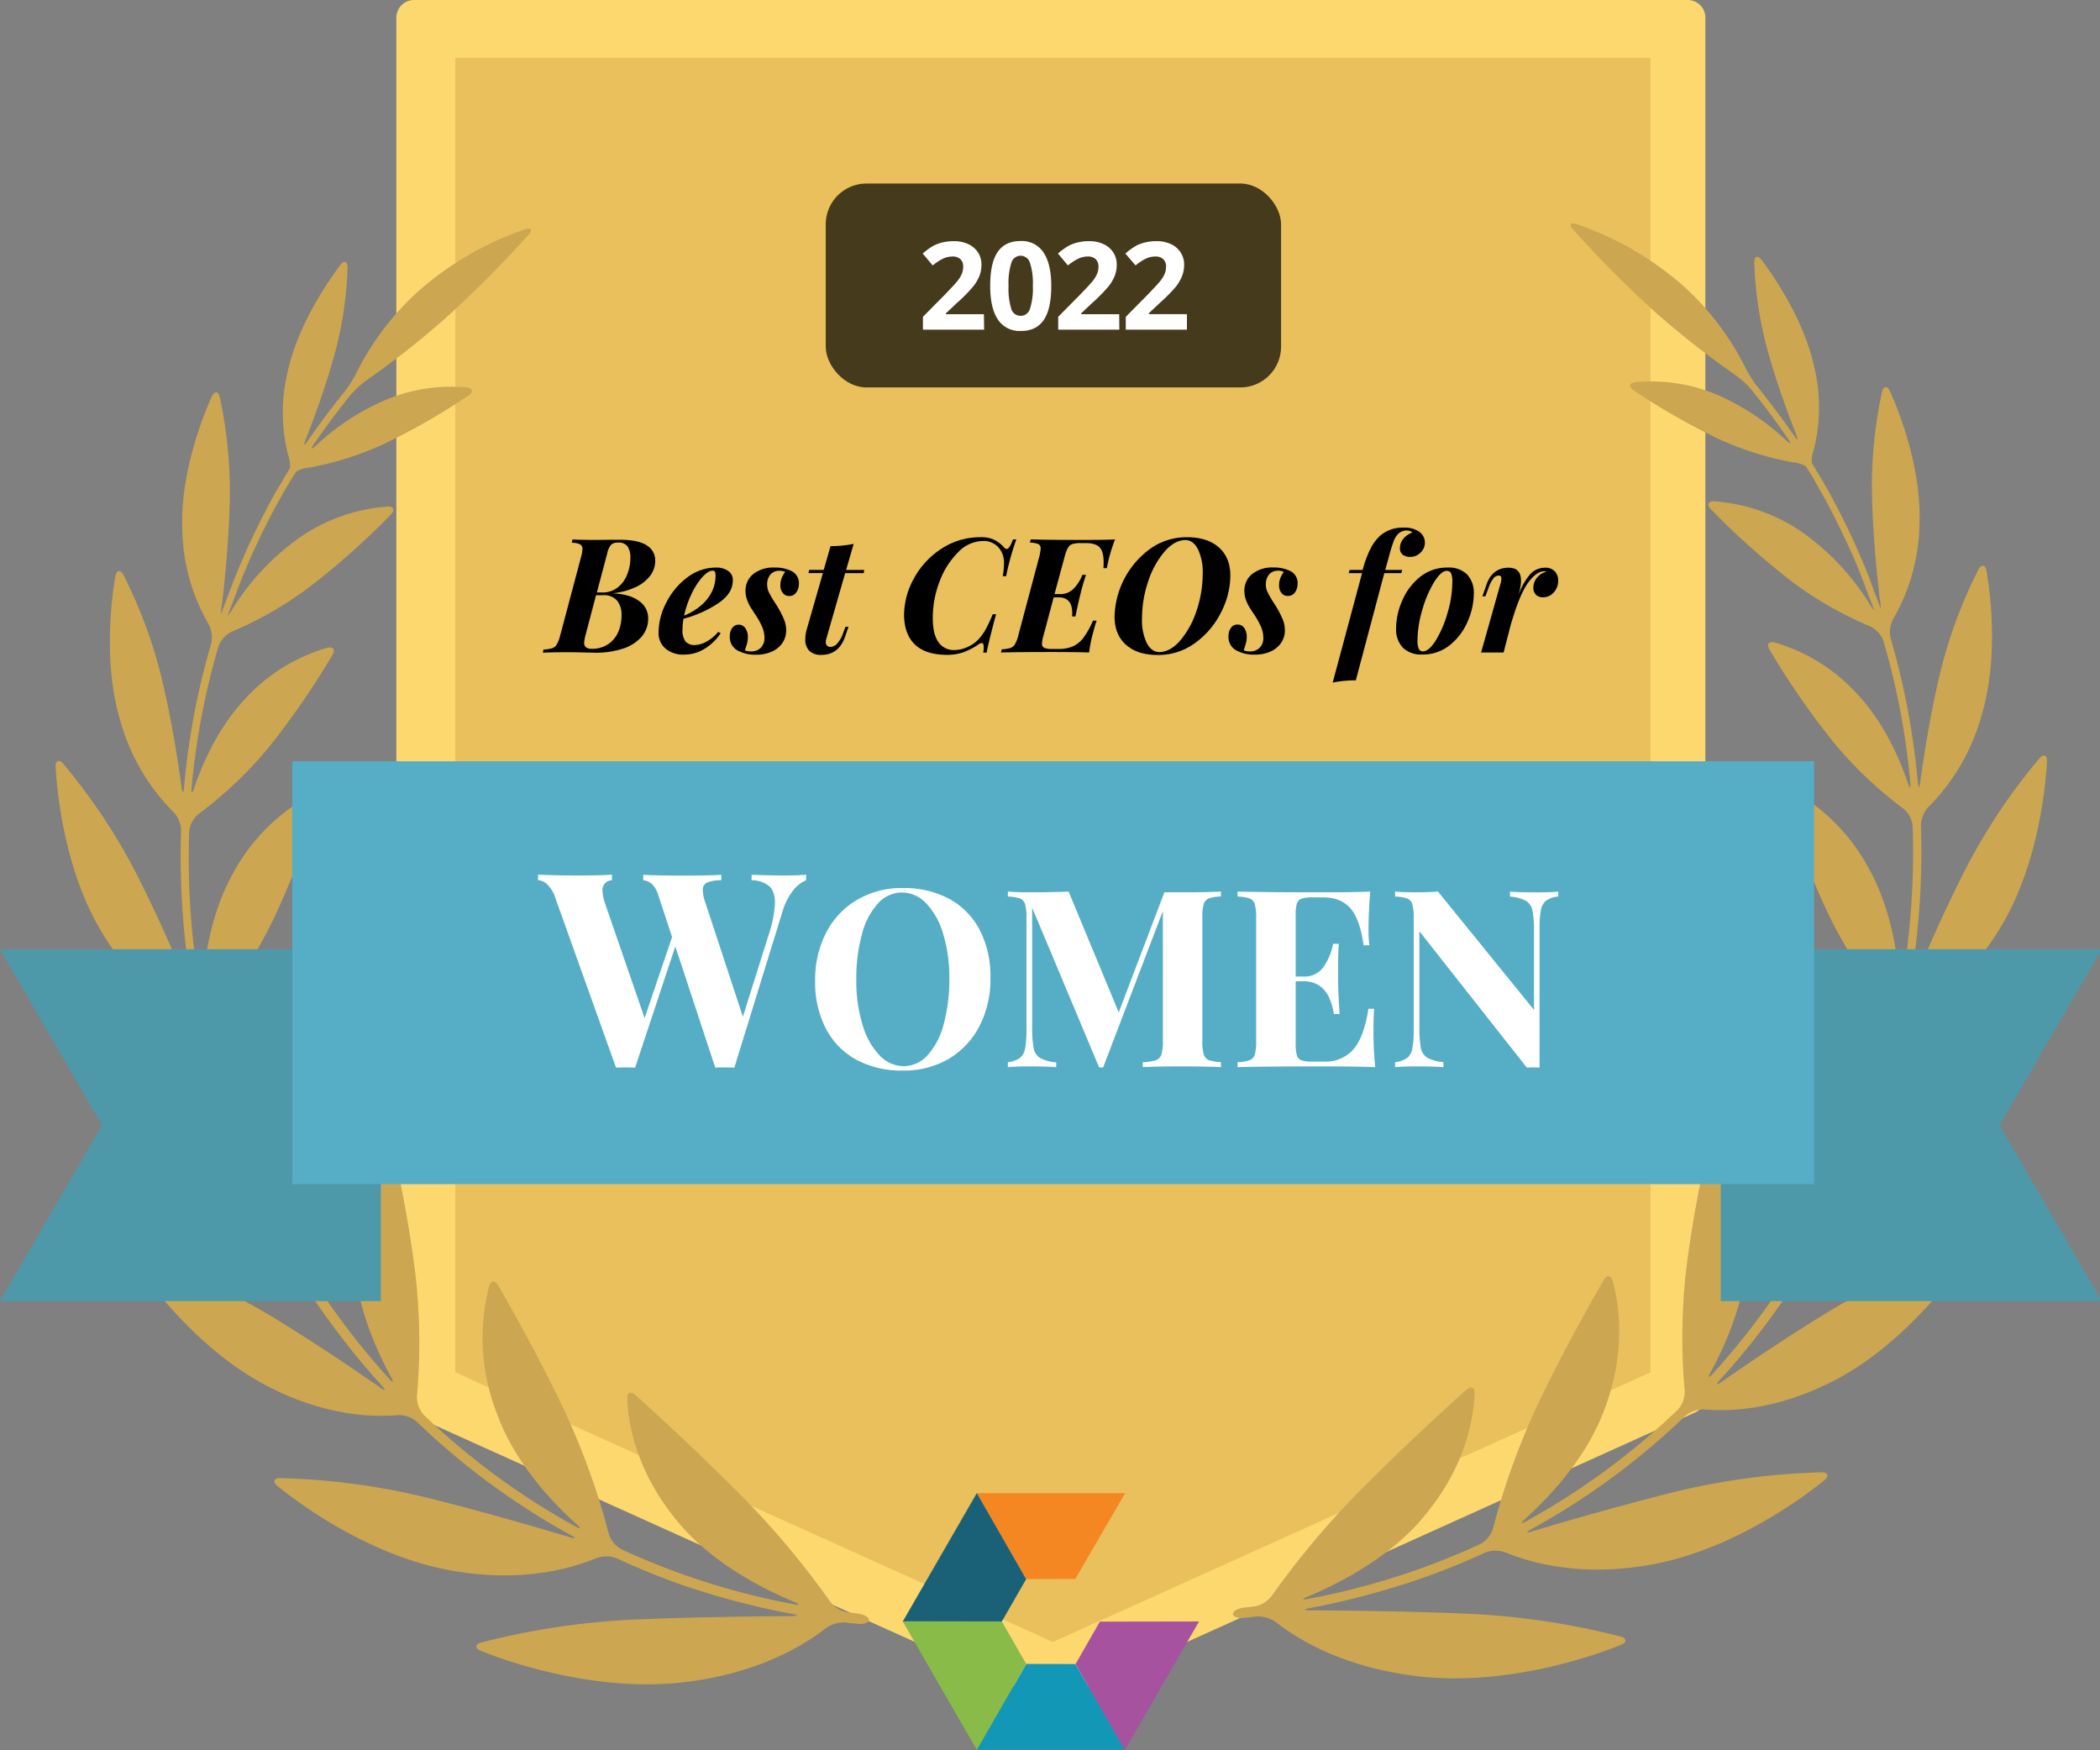 <svg id="Layer_1" data-name="Layer 1" xmlns="http://www.w3.org/2000/svg" width="618" height="515"><rect width="100%" height="100%" fill="#808080" stroke="none"/><defs><style>.cls-1{fill:#fdd86f}.cls-11{fill:#fff}</style></defs><g id="Awards-Badges"><g id="Q2-2021_041421-Outlined" data-name="Q2-2021 041421-Outlined"><g id="women"><path id="Path" class="cls-1" d="M496.62 410.95l-187.38 84.54-187.38-84.54V5.19h374.76v405.76z"/><path id="Shape" class="cls-1" d="M309.24 500.68a5.37 5.37 0 01-2.13-.47l-187.36-84.54a5.19 5.19 0 01-3.11-4.66V5.19A5.21 5.21 0 01121.87 0h374.8a5.19 5.19 0 015.19 5.19V411a5.17 5.17 0 01-3.11 4.66l-187.37 84.6a5.42 5.42 0 01-2.14.42zM127 407.6l182.2 82.19 182.2-82.19V10.39H127z"/><path fill="#e9c05b" d="M134 403.79V17h351.71v386.79l-175.86 79.34L134 403.79z"/><path d="M244.29 471.23a252.14 252.14 0 00-25.35-30.38c-13.68-13.79-26.7-25.66-31.94-30.39-1.36-1.21-2.48-.73-2.41 1.08.23 6.22 2.07 20.65 14.51 35.77 9.53 11.82 24.07 19.64 34.69 24.07 1.67.7 1.56 1-.18.64a214.16 214.16 0 01-50.72-16.16 7.78 7.78 0 01-3.73-4.59 213.49 213.49 0 00-12.78-35.61c-7.92-16.74-16.35-31.49-19.83-37.48-.92-1.56-2.15-1.45-2.62.31a61.2 61.2 0 002.48 37.88c5.07 13.75 15.42 25.06 23.32 32.17 1.36 1.19 1.19 1.46-.4.59a211.55 211.55 0 01-44.62-32.83 7.73 7.73 0 01-2-5.56 178.36 178.36 0 00-.42-35.49 350.67 350.67 0 00-7.22-39.5c-.42-1.76-1.55-2-2.58-.45a60.3 60.3 0 00-8.3 34.95c.64 13.53 6.22 26.34 10.88 34.94.89 1.56.63 1.79-.59.45a222.59 222.59 0 01-31.82-45.35 7.67 7.67 0 01-.15-5.91 168.34 168.34 0 0010.54-33.54A332.26 332.26 0 0098 281.32c.11-1.8-1-2.39-2.35-1.23a59.47 59.47 0 00-18.38 30.53c-3.47 13.14-2.12 27.08-.28 36.64.34 1.77 0 1.88-.7.23A232.85 232.85 0 0161.52 304a7.54 7.54 0 011.39-5.72 150.22 150.22 0 0017.57-27.81 297.55 297.55 0 0013.77-35.16c.54-1.73-.38-2.57-2-1.76a57 57 0 00-23.81 23.65c-6.23 11.28-8.32 24.47-8.91 33.67-.12 1.81-.43 1.84-.74 0a229.05 229.05 0 01-3.11-46.26 7.54 7.54 0 012.83-5.15 118.86 118.86 0 0020.42-19.36 234.6 234.6 0 0018.91-27.4c.92-1.55.22-2.56-1.56-2.09a52.57 52.57 0 00-24.63 15.55c-7.42 8.05-12 18.27-14.53 25.75-.59 1.73-.9 1.67-.73-.14a219.14 219.14 0 017.92-41.63 7.77 7.77 0 014-4.32 108.57 108.57 0 0022.89-13.19 226.12 226.12 0 0023.87-21.26c1.26-1.31.81-2.43-1-2.32A52 52 0 0088 158.29a73 73 0 00-19.44 20.65 18.09 18.09 0 01-1.56 2.32 1.6 1.6 0 01.16-.48c.31-.91.62-1.79 1-2.69s.63-1.75 1-2.63l1-2.66 1-2.61c.38-.89.73-1.78 1.11-2.65l1.1-2.6 1.17-2.62c.39-.86.79-1.71 1.2-2.57l1.22-2.61 1.28-2.54c.44-.85.87-1.72 1.32-2.58s.87-1.68 1.32-2.5l1.4-2.57c.47-.84.94-1.66 1.42-2.49s1-1.69 1.46-2.53l1.56-2.46.42-.68a8.35 8.35 0 013.67-1.17 91.58 91.58 0 0021.91-6.86 194 194 0 0025.13-14.38c1.56-1 1.28-2.17-.53-2.37a49.84 49.84 0 00-24.06 3.75 70.54 70.54 0 00-20.34 13.39c-1.32 1.23-1.55 1-.54-.45q5-7.32 10.67-14.34a27.29 27.29 0 014.72-4.39A258.71 258.71 0 00131 93.7 334.15 334.15 0 00155.6 69c1.21-1.36.76-2.09-.95-1.56a92.93 92.93 0 00-31.1 17.87 81.08 81.08 0 00-18.67 24.4 34.71 34.71 0 01-3.47 5.51q-5.75 7.11-10.88 14.54c-1 1.55-1.26 1.37-.61-.31 2.44-6.22 5.68-15 8.26-24.19a110 110 0 004.11-26.54c0-1.82-1.06-2.18-2.15-.74-4 5.31-12.68 18.15-15.55 31.71a50.62 50.62 0 00.2 24.19 9.11 9.11 0 01.56 3.84l-.44.73c-.49.81-1 1.56-1.46 2.43s-1 1.72-1.55 2.61-1 1.63-1.4 2.44l-1.43 2.64-1.31 2.52c-.47.89-.9 1.78-1.35 2.68s-.84 1.66-1.25 2.49-.85 1.8-1.27 2.69-.8 1.69-1.18 2.53-.75 1.78-1.17 2.71-.75 1.69-1.1 2.55-.75 1.82-1.12 2.74-.7 1.71-1 2.56-.72 1.84-1.06 2.76-.64 1.72-1 2.58l-1 2.78a1.82 1.82 0 01-.17.53 10.09 10.09 0 01.22-2.74c.9-7.54 2-18.66 2.3-30a131 131 0 00-2.94-31.1c-.41-1.76-1.56-1.87-2.32-.22-3 6.61-9.44 23.33-8.69 39.53a57.11 57.11 0 007.63 27.31 8.42 8.42 0 01.86 5.9 219.49 219.49 0 00-8 42.36c-.16 1.81-.45 1.81-.7 0-1.09-8-2.91-19.63-5.65-31.27a140.89 140.89 0 00-11.5-31.35c-.84-1.55-2-1.41-2.33.38-1.3 7.38-3.57 26.29 1.55 43A60.88 60.88 0 0051 238.89a8.26 8.26 0 012.3 5.48 231.25 231.25 0 003.25 47.15c.31 1.79 0 1.87-.67.2-3.54-8.63-9.11-21.54-15.55-34.29a173.62 173.62 0 00-21.77-32.75c-1.19-1.37-2.29-.92-2.2.89.44 8.36 2.87 31.1 13.67 48.85 8.9 14.83 19.44 22.11 25.4 25.33a8.21 8.21 0 013.57 4.66 233.45 233.45 0 0015.07 44.47c.74 1.65.49 1.8-.61.36-6-7.78-15-19.38-24.88-30.56a185.88 185.88 0 00-31.11-28c-1.55-1-2.46-.32-1.93 1.42 2.48 8.4 10.86 31.38 26.85 46.93 13.17 13 26 17.45 32.93 19A8 8 0 0180 361.6a226 226 0 0032.43 46.19c1.21 1.34 1 1.55-.47.53-8.15-5.68-20.22-13.84-32.75-21.42a181.85 181.85 0 00-37.89-17.1c-1.72-.53-2.44.45-1.41 1.94 4.9 7.2 19.8 26.66 39.72 36.59C96.2 416.7 109.89 417 117 416.4a8.11 8.11 0 015.62 1.9A213.5 213.5 0 00168 451.71c1.55.87 1.55 1.13-.25.6-10.39-3.11-25.83-7.57-41.34-11.46a204.83 204.83 0 00-44-5.94c-1.82 0-2.24 1.12-.82 2.27 7 5.77 28.41 21.31 52.42 25.13 20 3.33 34.37-.88 41.43-3.81a8.52 8.52 0 016 0 212.47 212.47 0 0021.16 8.5c1.71.57 3.11 1 3.11 1s1.41.42 3.11.95a226.76 226.76 0 0024.38 5.95c1.78.35 1.76.59 0 .61-11.74.09-29.2.3-46.08 1a220.73 220.73 0 00-45.57 6.8c-1.74.49-1.82 1.68-.14 2.38 8.64 3.53 34.69 12.44 60.44 9.22 21.52-2.63 34.91-10.89 41.18-15.82a9.07 9.07 0 015.79-1.69c1.21.15 2.42.28 3.64.4 1.8.19 3.26-.36 3.26-1.17s-1.46-1.64-3.25-1.85l-3.11-.37a8.35 8.35 0 01-5.07-3.18zm129.89-1.56a252.2 252.2 0 0125.37-30.37c13.68-13.8 26.7-25.66 32-30.39 1.33-1.21 2.45-.73 2.39 1.07-.23 6.22-2 20.65-14.52 35.77-9.52 11.82-24.06 19.64-34.67 24.08-1.68.7-1.56 1 .17.63a214.14 214.14 0 0050.72-16.15 7.78 7.78 0 003.73-4.59 212.39 212.39 0 0112.78-35.62c7.92-16.73 16.35-31.49 19.83-37.48.92-1.55 2.15-1.44 2.61.31 1.67 6 4.25 20.22-2.47 37.89-5.12 13.75-15.47 25.05-23.37 32.18-1.35 1.2-1.18 1.46.41.59a212.07 212.07 0 0044.62-32.83 7.71 7.71 0 002-5.55 178.35 178.35 0 01.42-35.49 356 356 0 017.23-39.41c.42-1.76 1.63-2 2.58-.45a60.11 60.11 0 018.29 34.94c-.64 13.53-6.22 26.35-10.89 35-.87 1.56-.62 1.79.59.45a222.09 222.09 0 0031.82-45.35 7.62 7.62 0 00.16-5.91 169.89 169.89 0 01-10.55-33.54 332.6 332.6 0 01-5-39.52c-.11-1.81 1-2.4 2.37-1.23a59.5 59.5 0 0118.38 30.43c3.48 13.15 2.13 27.08.3 36.65-.35 1.77 0 1.88.69.23A232.25 232.25 0 00557 302.39a7.58 7.58 0 00-1.4-5.72 149.89 149.89 0 01-17.6-27.81 299.24 299.24 0 01-13.76-35.16c-.55-1.73.37-2.57 2-1.76A57 57 0 01550 255.6c6.31 11.32 8.4 24.51 9 33.67.11 1.8.42 1.83.73 0a229.1 229.1 0 003.13-46.27 7.56 7.56 0 00-2.83-5.15 118.26 118.26 0 01-20.38-19.36 235.33 235.33 0 01-18.91-27.34c-.91-1.56-.21-2.57 1.56-2.1a52.74 52.74 0 0124.62 15.55c7.43 8.06 12 18.28 14.52 25.76.59 1.72.9 1.66.73-.14a218.45 218.45 0 00-7.91-41.64 7.8 7.8 0 00-4-4.32 107.91 107.91 0 01-23-13.19 226.27 226.27 0 01-23.79-21.26c-1.28-1.3-.83-2.42 1-2.31a52.15 52.15 0 0126.1 9.23A73.06 73.06 0 01550 177.39a21.24 21.24 0 001.56 2.31 1.7 1.7 0 00-.16-.48c-.31-.9-.62-1.79-1-2.69s-.64-1.74-1-2.63-.67-1.77-1-2.66l-1-2.61c-.35-.89-.73-1.77-1.08-2.64l-1.12-2.6-1.2-2.63c-.39-.85-.79-1.71-1.2-2.57s-.81-1.74-1.24-2.61-.83-1.68-1.26-2.53l-1.3-2.58c-.43-.84-.89-1.68-1.34-2.51l-1.4-2.56-1.4-2.49-1.43-2.54-1.55-2.45-.42-.69a8.7 8.7 0 00-3.67-1.17 90.83 90.83 0 01-21.91-6.85 195.34 195.34 0 01-25.14-14.39c-1.55-1-1.27-2.16.53-2.36a49.9 49.9 0 0124.17 3.74 70.93 70.93 0 0120.22 13.39c1.32 1.23 1.55 1 .54-.45q-5-7.32-10.67-14.34a27.12 27.12 0 00-4.76-4.38 263.66 263.66 0 01-23.32-18.27 336.25 336.25 0 01-24.56-24.67c-1.21-1.35-.76-2.08 1-1.56A93.31 93.31 0 01495 83.79a81.21 81.21 0 0118.66 24.41 34.18 34.18 0 003.47 5.5q5.76 7.13 10.88 14.54c1 1.56 1.26 1.37.61-.31-2.44-6.22-5.68-15-8.26-24.18a110.51 110.51 0 01-4.1-26.55c0-1.82 1.06-2.18 2.14-.73 4 5.3 12.69 18.15 15.56 31.71a51.09 51.09 0 01-.19 24.18 9 9 0 00-.58 3.84l.44.74 1.46 2.42c.51.86 1 1.73 1.56 2.61l1.38 2.45c.48.88 1 1.75 1.43 2.64s.89 1.65 1.32 2.47.91 1.78 1.36 2.68.84 1.66 1.24 2.49l1.29 2.69 1.17 2.53c.4.9.81 1.81 1.19 2.71s.75 1.69 1.11 2.55l1.12 2.73c.35.86.69 1.71 1 2.57s.71 1.84 1 2.75.64 1.73 1 2.59l1 2.78.19.53a12.58 12.58 0 00-.24-2.74c-.9-7.54-2-18.66-2.3-30a131 131 0 012.94-31.1c.41-1.76 1.56-1.87 2.32-.22 3 6.61 9.44 23.33 8.69 39.53a57.09 57.09 0 01-7.62 27.33 8.38 8.38 0 00-.85 5.89 222 222 0 018 42.37c.15 1.8.45 1.8.7 0 1.09-8 2.92-19.63 5.64-31.28a140.35 140.35 0 0111.53-31.38c.85-1.56 2-1.42 2.33.37 1.29 7.39 3.56 26.3-1.56 43a60.85 60.85 0 01-15.42 26.44 8.26 8.26 0 00-2.3 5.47 230.69 230.69 0 01-3.26 47.16c-.31 1.78 0 1.86.67.2 3.55-8.63 9.12-21.54 15.63-34.29a173.76 173.76 0 0121.85-32.76c1.19-1.37 2.29-.91 2.2.89-.44 8.37-2.86 31.1-13.67 48.85-8.9 14.84-19.43 22.11-25.4 25.33a8.18 8.18 0 00-3.65 4.67 234.05 234.05 0 01-15.07 44.46c-.75 1.65-.5 1.81.6.36 6-7.78 15-19.38 24.89-30.56a185.8 185.8 0 0131.1-28c1.55-1 2.46-.33 1.93 1.41-2.55 8.34-11 31.37-26.92 46.86-13.18 12.95-26 17.45-32.94 19a8 8 0 00-4.75 3.53 225.23 225.23 0 01-32.42 46.18c-1.21 1.34-1 1.56.47.53 8.14-5.67 20.21-13.84 32.75-21.41a182.09 182.09 0 0137.88-17.11c1.74-.53 2.44.45 1.43 1.95-4.91 7.2-19.79 26.65-39.73 36.59-16.55 8.37-30.24 8.69-37.33 8.07a8.08 8.08 0 00-5.61 1.9 214 214 0 01-45.4 33.38c-1.56.87-1.48 1.14.25.61 10.38-3.11 25.83-7.57 41.33-11.46a205 205 0 0144-5.94c1.8 0 2.22 1.12.82 2.27-7.06 5.77-28.42 21.3-52.44 25.13-20 3.33-34.35-.89-41.43-3.81a8.47 8.47 0 00-5.95 0 212.57 212.57 0 01-21.2 8.44c-1.71.58-3.11 1-3.11 1s-1.42.42-3.11.95a229.62 229.62 0 01-24.37 6c-1.79.34-1.77.59 0 .61 11.74.09 29.21.29 46.08 1a220 220 0 0145.57 6.75c1.74.5 1.82 1.68.14 2.38-8.63 3.53-34.68 12.44-60.42 9.22-21.54-2.62-34.93-10.88-41.2-15.81a9.08 9.08 0 00-5.79-1.7c-1.21.16-2.42.28-3.63.41-1.81.18-3.27-.36-3.27-1.17s1.46-1.65 3.27-1.85l3.11-.37a8.28 8.28 0 004.97-2.99z" fill="#cca650"/><path id="Fill-1" fill="#f58722" d="M287.42 439.36l14.62 25.26 14.41-.04 14.67-25.22h-43.7z"/><path id="Fill-2" fill="#1a6178" d="M287.46 439.33l-21.83 37.84 29.19-.05 7.17-12.49-14.53-25.3z"/><path id="Fill-3" fill="#1298b6" d="M287.42 514.85h43.7l-14.67-25.23-14.41-.03-14.62 25.26z"/><path id="Fill-4" fill="#89bb48" d="M287.46 514.88l14.53-25.3-7.17-12.49-29.19-.05 21.83 37.84z"/><path id="Fill-5" fill="#a7529e" d="M323.67 477.15l-7.16 12.49 14.51 25.3 21.84-37.84-29.19.05z"/><path d="M79.05 279.31H0l30.06 51.76L0 382.83h112.08V279.31H79.05zm539.44 0H506.4v103.52h112.09l-30.07-51.76 30.07-51.76z" fill="#4d99aa"/><path fill="#55aec5" d="M533.85 348.42V224H86v124.42h447.85z"/><path class="cls-11" d="M231.06 257.6c2.5 0 4.56-.08 6.16-.24V259a9.93 9.93 0 00-3.88 3.08 18.67 18.67 0 00-3.16 6.44l-14.08 45.64c-.59-.05-1.52-.08-2.8-.08s-2.22 0-2.8.08l-11.76-35.68-11.84 35.68c-.59-.05-1.52-.08-2.8-.08s-2.22 0-2.8.08l-17.92-50.08a9.35 9.35 0 00-2.32-3.84 4.56 4.56 0 00-2.72-1.28v-1.6q4.8.24 11.92.24 6.72 0 9.84-.24V259a2.87 2.87 0 00-2.8 3.12 13.2 13.2 0 00.72 3.6l11.68 33.84 8.08-23.84-4.08-12.4a7.42 7.42 0 00-1.88-3.24 4.63 4.63 0 00-2.52-1.08v-1.6c3 .16 6.8.24 11.44.24q7.83 0 11.52-.24v1.6a11.17 11.17 0 00-4.16.68 2.27 2.27 0 00-1.28 2.28 12 12 0 00.8 3.76l11 33.44 7.6-24.16a34.59 34.59 0 001.84-9.28c0-2.29-.58-4-1.72-5a8.08 8.08 0 00-5.16-1.72v-1.6q5.39.2 9.88.2z"/><path id="Combined-Shape" class="cls-11" d="M265.72 261.29a28.06 28.06 0 0113.54 3.14 22.07 22.07 0 019 9.09 29.51 29.51 0 013.21 14.2A29.94 29.94 0 01288.2 302a23.79 23.79 0 01-9.16 9.64 26 26 0 01-13.39 3.36 28 28 0 01-13.55-3.14 21.93 21.93 0 01-9-9.09 29.45 29.45 0 01-3.21-14.19 30 30 0 013.28-14.24 23.76 23.76 0 019.16-9.63 26.08 26.08 0 0113.39-3.42zm-.29 1.32a9.45 9.45 0 00-7.08 3.25 21.31 21.31 0 00-4.71 9.09A49.16 49.16 0 00252 288.3a43.49 43.49 0 001.87 13.36 21.67 21.67 0 005 8.91 9.85 9.85 0 007.05 3.14 9.48 9.48 0 007.08-3.25 21.66 21.66 0 004.71-9.09 49.65 49.65 0 001.66-13.37 43.6 43.6 0 00-1.86-13.36 21.59 21.59 0 00-5-8.9 9.79 9.79 0 00-7.08-3.13z"/><path class="cls-11" d="M359.3 263.78a12.29 12.29 0 00-3.57.58 2.54 2.54 0 00-1.5 1.68 14.21 14.21 0 00-.4 4v36.21a14.3 14.3 0 00.4 4 2.57 2.57 0 001.53 1.68 13 13 0 003.54.58V314q-4-.22-11.46-.22c-5.2 0-9 .07-11.53.22v-1.46a14.75 14.75 0 003.83-.58 2.67 2.67 0 001.65-1.68 13.35 13.35 0 00.43-4v-38.2l-17.59 46h-1.17l-19.71-47v35a32.71 32.71 0 00.44 6.31 4.32 4.32 0 001.9 2.92 11.71 11.71 0 004.74 1.28V314c-1.9-.15-4.52-.22-7.88-.22-2.68 0-4.79.07-6.35.22v-1.46a7.81 7.81 0 003.54-1.24 4.59 4.59 0 001.53-2.78 29 29 0 00.4-5.62v-32.85a14.21 14.21 0 00-.4-4 2.53 2.53 0 00-1.53-1.68 12.58 12.58 0 00-3.54-.58v-1.46c1.56.14 3.67.22 6.35.22 4.48 0 8.32-.08 11.53-.22l14.75 35.55 13.43-35.33h5.18c5 0 8.79-.08 11.46-.22zm44.9 39.12a99.07 99.07 0 00.51 11.1q-5-.22-16.72-.22-15.92 0-23.79.22v-1.46a13 13 0 003.54-.58 2.57 2.57 0 001.53-1.68 14.3 14.3 0 00.4-4v-36.23a14.21 14.21 0 00-.4-4 2.53 2.53 0 00-1.53-1.68 12.58 12.58 0 00-3.54-.58v-1.46q7.88.21 23.79.22 10.74 0 15.26-.22-.51 6.06-.51 10.8a41.63 41.63 0 00.22 5h-1.68q-1.09-7.8-3.94-10.95t-8-3.14h-3a10.74 10.74 0 00-3.29.37 2.21 2.21 0 00-1.39 1.42 11.56 11.56 0 00-.36 3.4v18.1h2.33a6.74 6.74 0 005.88-2.85 17.64 17.64 0 002.81-6.78H394q-.23 3.06-.22 6.86V288q0 3.72.44 10.37h-1.68q-1.53-9.64-8.91-9.64h-2.33v18.4a11.43 11.43 0 00.36 3.39A2.23 2.23 0 00383 312a10.8 10.8 0 003.29.36h3.57a10.69 10.69 0 008.36-3.54q3.18-3.54 4.49-12h1.68q-.2 2.37-.19 6.08zm54.38-39.12A7.69 7.69 0 00455 265a4.57 4.57 0 00-1.53 2.77 29.11 29.11 0 00-.4 5.62v40.74l-1.75-.08-2 .08L417.7 274v28a32.71 32.71 0 00.44 6.31 4.35 4.35 0 001.9 2.92 11.76 11.76 0 004.75 1.28V314q-2.85-.22-7.89-.22-4 0-6.35.22v-1.46a7.72 7.72 0 003.54-1.24 4.5 4.5 0 001.53-2.78 28.81 28.81 0 00.41-5.62v-32.85a14.13 14.13 0 00-.41-4 2.48 2.48 0 00-1.53-1.68 12.45 12.45 0 00-3.54-.58v-1.46c1.56.14 3.68.22 6.35.22 2.44 0 4.53-.08 6.28-.22l28.25 34.82v-22.86A32 32 0 00451 268a4.36 4.36 0 00-1.89-2.92 12 12 0 00-4.75-1.27v-1.46c1.9.14 4.53.22 7.88.22 2.73 0 4.85-.08 6.35-.22z"/><path d="M168.48 158.72q2.49.15 7.14.15l4-.05h2.86q5.27 0 7.8 1.62a5.13 5.13 0 012.54 4.59 7.18 7.18 0 01-1.57 4.48 11.4 11.4 0 01-4.44 3.36 20.66 20.66 0 01-6.63 1.7q5.12.22 7.85 2.25a6.09 6.09 0 012.72 5.08 8.12 8.12 0 01-2 5.52 12.14 12.14 0 01-5.48 3.45 24.91 24.91 0 01-8 1.18l-2.72-.05c-1.95-.06-3.78-.09-5.5-.09q-4.75 0-7.29.14l.19-.94a10.19 10.19 0 002.54-.38 2.4 2.4 0 001.34-1.08 9.92 9.92 0 001-2.58l6.2-23.31a9.9 9.9 0 00.38-2.26 1.46 1.46 0 00-.68-1.32 5.51 5.51 0 00-2.47-.47zm9 16.41h-2.07L172.28 187a11.71 11.71 0 00-.37 2.11 1.68 1.68 0 00.51 1.34 2.67 2.67 0 001.74.45 8.36 8.36 0 004.75-1.32 8.19 8.19 0 003-3.57 12.21 12.21 0 001-5 6.59 6.59 0 00-1.3-4.27 5 5 0 00-4.11-1.61zm4.32-15.47a2.72 2.72 0 00-2 .66 6.36 6.36 0 00-1.15 2.68l-3 11.33h1.65a7.05 7.05 0 004.39-1.41 8.8 8.8 0 002.82-3.74 12.85 12.85 0 001-5 5.84 5.84 0 00-.82-3.38 3.19 3.19 0 00-2.87-1.14zm28.98 7.34a5.91 5.91 0 013.52 1 3.16 3.16 0 011.36 2.75c0 2.6-1.45 4.87-4.37 6.81a34.74 34.74 0 01-10.15 4.51 18.21 18.21 0 00-.28 3.2 5.25 5.25 0 00.92 3.52 3.42 3.42 0 002.7 1 7.52 7.52 0 003.29-.92 11.76 11.76 0 003.57-2.94l.75.38a15 15 0 01-4.53 4.46 11.46 11.46 0 01-6.37 1.84 8 8 0 01-5.31-1.74 6 6 0 01-2.07-4.89 19.08 19.08 0 012.26-8.65 21 21 0 016.15-7.4 13.9 13.9 0 018.56-2.93zm-1 .9c-.91 0-1.94.64-3.1 1.92a21 21 0 00-3.2 5 29.32 29.32 0 00-2.16 6.32 18.41 18.41 0 005.17-3.15 12.73 12.73 0 003-3.88 10.37 10.37 0 001.08-4.67 2.86 2.86 0 00-.18-1.23.63.63 0 00-.65-.27zm9.41 23.44a4.34 4.34 0 001.83.33 3.88 3.88 0 002.87-1.08 4 4 0 001.08-3 8.08 8.08 0 00-.66-3.1 22.3 22.3 0 00-2-3.62l-1.11-1.69a12.49 12.49 0 01-1.36-2.71 7.72 7.72 0 01-.45-2.56 6.22 6.22 0 012.28-5A9.47 9.47 0 01228 167a10.6 10.6 0 015.1 1.11 3.93 3.93 0 012 3.78 4.11 4.11 0 01-.75 2.4 2.43 2.43 0 01-2.11 1.08 2.28 2.28 0 01-1.88-.89 3.55 3.55 0 01-.71-2.26 5.69 5.69 0 01.42-2.19 6.5 6.5 0 011-1.71 3.15 3.15 0 00-1.65-.38 3.41 3.41 0 00-2.65 1.06 4.33 4.33 0 00-1 2.94 5.27 5.27 0 00.49 2.3c.33.69.89 1.66 1.67 2.92l.66 1a29.41 29.41 0 012.13 4.09 8.49 8.49 0 01.64 3.2 6.5 6.5 0 01-1.08 3.69 7.39 7.39 0 01-3.08 2.56 11 11 0 01-4.68.94 10.84 10.84 0 01-5.54-1.29 4.45 4.45 0 01-2.21-4.16 4 4 0 01.7-2.4 2.36 2.36 0 013.88.05 4.42 4.42 0 01.73 2.63 6.53 6.53 0 01-.24 1.85 19.78 19.78 0 01-.65 2.02zm23.97-3.34a3.34 3.34 0 00-.14.94 1.36 1.36 0 00.37 1.05 1.46 1.46 0 001 .35 2.77 2.77 0 002-1 8.82 8.82 0 001.71-3l.71-1.92h.89l-.94 2.72q-1.83 5.55-7.05 5.55a4.78 4.78 0 01-3.6-1.25A4.68 4.68 0 01237 188a10.27 10.27 0 01.42-2.83l4.75-16.54h-4.27l.23-.94h4.28l2-7a34.27 34.27 0 006.81-.66L249 167.7h5.32l-.15.94h-5.45zm55.93-29.28a76.33 76.33 0 00-3 10.81h-1a22 22 0 00.37-3.71 7.09 7.09 0 00-.8-3.57 5.77 5.77 0 00-5.54-3.06 10.23 10.23 0 00-7.17 3.32 23.65 23.65 0 00-5.45 8.6 29.82 29.82 0 00-2 10.83q0 4.65 1.67 7a5.44 5.44 0 004.68 2.33 9.56 9.56 0 003.71-.82 10.12 10.12 0 003.34-2.28 15.83 15.83 0 002.14-2.94 41.07 41.07 0 002.09-4.49h1q-2.2 8.13-2.77 11.28h-1a12.5 12.5 0 00.14-1.6c0-.81-.21-1.22-.61-1.22a1.7 1.7 0 00-.94.42 20.44 20.44 0 01-4.33 2.26 14.09 14.09 0 01-4.89.8q-6.28 0-9.44-3t-3.24-8.68a22.3 22.3 0 012.95-10.88 24.09 24.09 0 018.1-8.69 20.55 20.55 0 0111.42-3.36 8.92 8.92 0 014.16.8 10.24 10.24 0 012.85 2.25 1 1 0 00.7.42c.57 0 1.19-.94 1.88-2.82zm19.5.15q6.68 0 9.55-.15a51.75 51.75 0 00-1.79 5.55c-.16.69-.36 1.66-.61 2.91h-1c0-.4.05-1 .05-1.69 0-2.1-.39-3.57-1.17-4.42s-2.13-1.27-4.05-1.27h-1.45a8.89 8.89 0 00-2.47.26 2.4 2.4 0 00-1.32 1.06 10 10 0 00-1 2.59l-3 11.09h1.74a5.28 5.28 0 003.95-1.65 11.65 11.65 0 002.49-4h1.08c-.6 1.78-1.08 3.43-1.46 4.93l-.28 1.18q-.57 2.21-1.36 6.11h-1a8.34 8.34 0 00.05-1q0-4.6-4-4.6h-1.46l-3 11.28a8.56 8.56 0 00-.43 2.3 1.25 1.25 0 00.69 1.29 6.42 6.42 0 002.42.31h1.73a10.43 10.43 0 004.28-.78 8 8 0 003.1-2.56 24.88 24.88 0 002.78-5h1.08a32.74 32.74 0 00-1 3.38 41 41 0 00-1.22 6q-3.19-.13-10.67-.14-10.16 0-15.27.14l.23-.94a9.84 9.84 0 002.52-.38 2.51 2.51 0 001.34-1.08 9.46 9.46 0 001-2.58l6.21-23.31a11.52 11.52 0 00.37-2.26 1.34 1.34 0 00-.68-1.36 7.29 7.29 0 00-2.47-.43l.24-.94c3.4.11 8.5.16 15.26.16zm30.7-.8q6 0 9.4 3t3.38 8.36a23.77 23.77 0 01-2.73 10.74 24.48 24.48 0 01-7.61 9 18.25 18.25 0 01-11 3.55q-6 0-9.37-3t-3.36-8.34a25.45 25.45 0 0110.3-19.77 18.29 18.29 0 0110.99-3.54zm-.43.84q-3.19 0-6.15 3.39a25.62 25.62 0 00-4.8 8.74 33.64 33.64 0 00-1.83 11 15.32 15.32 0 001.41 7.19q1.41 2.63 3.66 2.63 3.21 0 6.16-3.38a25.88 25.88 0 004.8-8.74 33.73 33.73 0 001.83-10.95 15.39 15.39 0 00-1.41-7.2q-1.41-2.67-3.67-2.68zM366 191.34a4.34 4.34 0 001.83.33 3.88 3.88 0 002.87-1.08 4 4 0 001.08-3 8.08 8.08 0 00-.66-3.1 23.11 23.11 0 00-2-3.62c-.13-.19-.5-.75-1.11-1.69a12.49 12.49 0 01-1.36-2.71 7.72 7.72 0 01-.45-2.56 6.22 6.22 0 012.28-5 9.45 9.45 0 016.28-1.93 10.63 10.63 0 015.1 1.11 3.93 3.93 0 012 3.78 4.11 4.11 0 01-.75 2.4 2.43 2.43 0 01-2.12 1.08 2.29 2.29 0 01-1.88-.89 3.54 3.54 0 01-.7-2.26 5.69 5.69 0 01.42-2.19 6.24 6.24 0 011-1.71 3.15 3.15 0 00-1.65-.38 3.45 3.45 0 00-2.66 1.06 4.43 4.43 0 00-1 2.94 5.28 5.28 0 00.5 2.3 31.6 31.6 0 001.67 2.92l.65 1a28.59 28.59 0 012.14 4.09 8.49 8.49 0 01.64 3.2 6.5 6.5 0 01-1.08 3.69 7.39 7.39 0 01-3.08 2.56 11 11 0 01-4.68.94 10.84 10.84 0 01-5.54-1.29 4.45 4.45 0 01-2.21-4.16 4 4 0 01.7-2.4 2.24 2.24 0 011.93-1 2.29 2.29 0 012 1 4.49 4.49 0 01.73 2.63 6.53 6.53 0 01-.24 1.85 19.78 19.78 0 01-.65 2.09zm47.11-36.09a7.49 7.49 0 014.56 1.22 3.88 3.88 0 011.65 3.29 4 4 0 01-1.25 2.82 4.17 4.17 0 01-3.08 1.27 3.39 3.39 0 01-2.21-.66 2.31 2.31 0 01-.8-1.88 4.26 4.26 0 011-2.77 6 6 0 012.63-1.84 1.47 1.47 0 00-.66-.44 2.54 2.54 0 00-.94-.17 3.71 3.71 0 00-2.49.94 5.87 5.87 0 00-1.45 2.4q-.62 1.65-1.41 4.65l-1 3.62h5l-.28.94h-5L399 200.18a34.75 34.75 0 00-6.81.66l8.65-32.2h-3.95l.28-.94H401a32.22 32.22 0 012.35-6.32 12.5 12.5 0 013.1-4 10.13 10.13 0 016.66-2.13zM426.08 167a7.57 7.57 0 015.64 2 7.83 7.83 0 012 5.76 20.61 20.61 0 01-1.77 8 17.85 17.85 0 01-5.21 7 12.64 12.64 0 01-8.25 2.82 7.6 7.6 0 01-5.64-2 7.83 7.83 0 01-2-5.76 20.51 20.51 0 011.76-8 17.81 17.81 0 015.21-7 12.66 12.66 0 018.26-2.82zm-.23.94c-1.16 0-2.43 1.12-3.81 3.34a32.93 32.93 0 00-3.48 8.18 32.37 32.37 0 00-1.41 9 5.88 5.88 0 00.38 2.45 1.27 1.27 0 001.22.75q1.74 0 3.79-3.24a32.14 32.14 0 003.45-8.07 32.51 32.51 0 001.41-9.14 6.12 6.12 0 00-.38-2.56 1.25 1.25 0 00-1.17-.65zm29.28.28a1 1 0 01-.28-.07.93.93 0 00-.33-.07q-2.4 0-4.89 3.47T444.55 184l-2.06 8h-6.63l5.73-20.3a4.84 4.84 0 00.24-1.46c0-.6-.25-.89-.75-.89a2.05 2.05 0 00-1.6.84 10.35 10.35 0 00-1.46 2.87l-.89 2.4h-.89l1.26-3.58c1.16-3.22 3.33-4.84 6.49-4.84q3.61 0 3.62 3.81a10.74 10.74 0 01-.38 2.77l-.37 1.51a18.68 18.68 0 013.55-6.28 5.93 5.93 0 014.34-1.81 3.71 3.71 0 012.8 1.06 3.84 3.84 0 011 2.75 5 5 0 01-1.29 3.45 4.1 4.1 0 01-3.17 1.44A2.9 2.9 0 01452 175a2.78 2.78 0 01-.75-2.09 4.5 4.5 0 011.13-3 5 5 0 012.77-1.71z"/><g id="Group-3"><rect id="Rectangle" x="243" y="54" width="134" height="60" rx="12" fill="#463a1c"/><path class="cls-11" d="M289.61 97h-18v-3.78l6.45-6.52c1.91-2 3.16-3.31 3.74-4.07a9.09 9.09 0 001.27-2.1 5.51 5.51 0 00.38-2 2.93 2.93 0 00-.85-2.31 3.33 3.33 0 00-2.28-.75 6.66 6.66 0 00-2.9.68 15.49 15.49 0 00-2.93 1.95l-2.95-3.49a19.37 19.37 0 013.14-2.29 11.69 11.69 0 012.73-1 13.9 13.9 0 013.3-.36 9.74 9.74 0 014.26.88 6.84 6.84 0 012.86 2.46 6.54 6.54 0 011 3.62 8.92 8.92 0 01-.62 3.33 12.69 12.69 0 01-1.94 3.19 46.46 46.46 0 01-4.61 4.66l-3.31 3.11v.25h11.2zm19.76-12.85q0 6.73-2.21 10t-6.79 3.23a7.57 7.57 0 01-6.71-3.38q-2.25-3.33-2.26-9.86 0-6.8 2.2-10c1.47-2.15 3.72-3.22 6.77-3.22a7.58 7.58 0 016.72 3.37q2.28 3.36 2.28 9.86zm-12.57 0a19.9 19.9 0 00.82 6.78 2.82 2.82 0 002.75 2 2.86 2.86 0 002.74-2.07 19.5 19.5 0 00.84-6.75 19.31 19.31 0 00-.85-6.79 2.87 2.87 0 00-2.73-2.07 2.83 2.83 0 00-2.74 2.07 19.91 19.91 0 00-.83 6.83zM329.41 97h-18v-3.78l6.45-6.52c1.91-2 3.16-3.31 3.75-4.07a9.38 9.38 0 001.26-2.1 5.31 5.31 0 00.39-2 3 3 0 00-.85-2.31 3.33 3.33 0 00-2.28-.75 6.63 6.63 0 00-2.9.68 15.23 15.23 0 00-2.94 1.95l-2.95-3.49a19.81 19.81 0 013.15-2.29 11.78 11.78 0 012.72-1 14 14 0 013.31-.36 9.72 9.72 0 014.25.88 6.86 6.86 0 012.87 2.46 6.54 6.54 0 011 3.62 8.73 8.73 0 01-.63 3.33 12.63 12.63 0 01-1.93 3.19 46.83 46.83 0 01-4.62 4.66l-3.3 3.11v.25h11.2zm19.89 0h-18v-3.78l6.45-6.52c1.91-2 3.16-3.31 3.74-4.07a9.09 9.09 0 001.27-2.1 5.31 5.31 0 00.39-2 2.93 2.93 0 00-.86-2.31 3.29 3.29 0 00-2.27-.75 6.6 6.6 0 00-2.9.68 15.23 15.23 0 00-2.94 1.95l-3-3.49a18.94 18.94 0 013.15-2.29 11.78 11.78 0 012.72-1 14 14 0 013.3-.36 9.74 9.74 0 014.26.88 6.84 6.84 0 012.86 2.46 6.54 6.54 0 011 3.62 8.73 8.73 0 01-.62 3.33 12.93 12.93 0 01-1.85 3.16 48 48 0 01-4.62 4.66l-3.3 3.11v.25h11.22z"/></g></g></g></g></svg>
